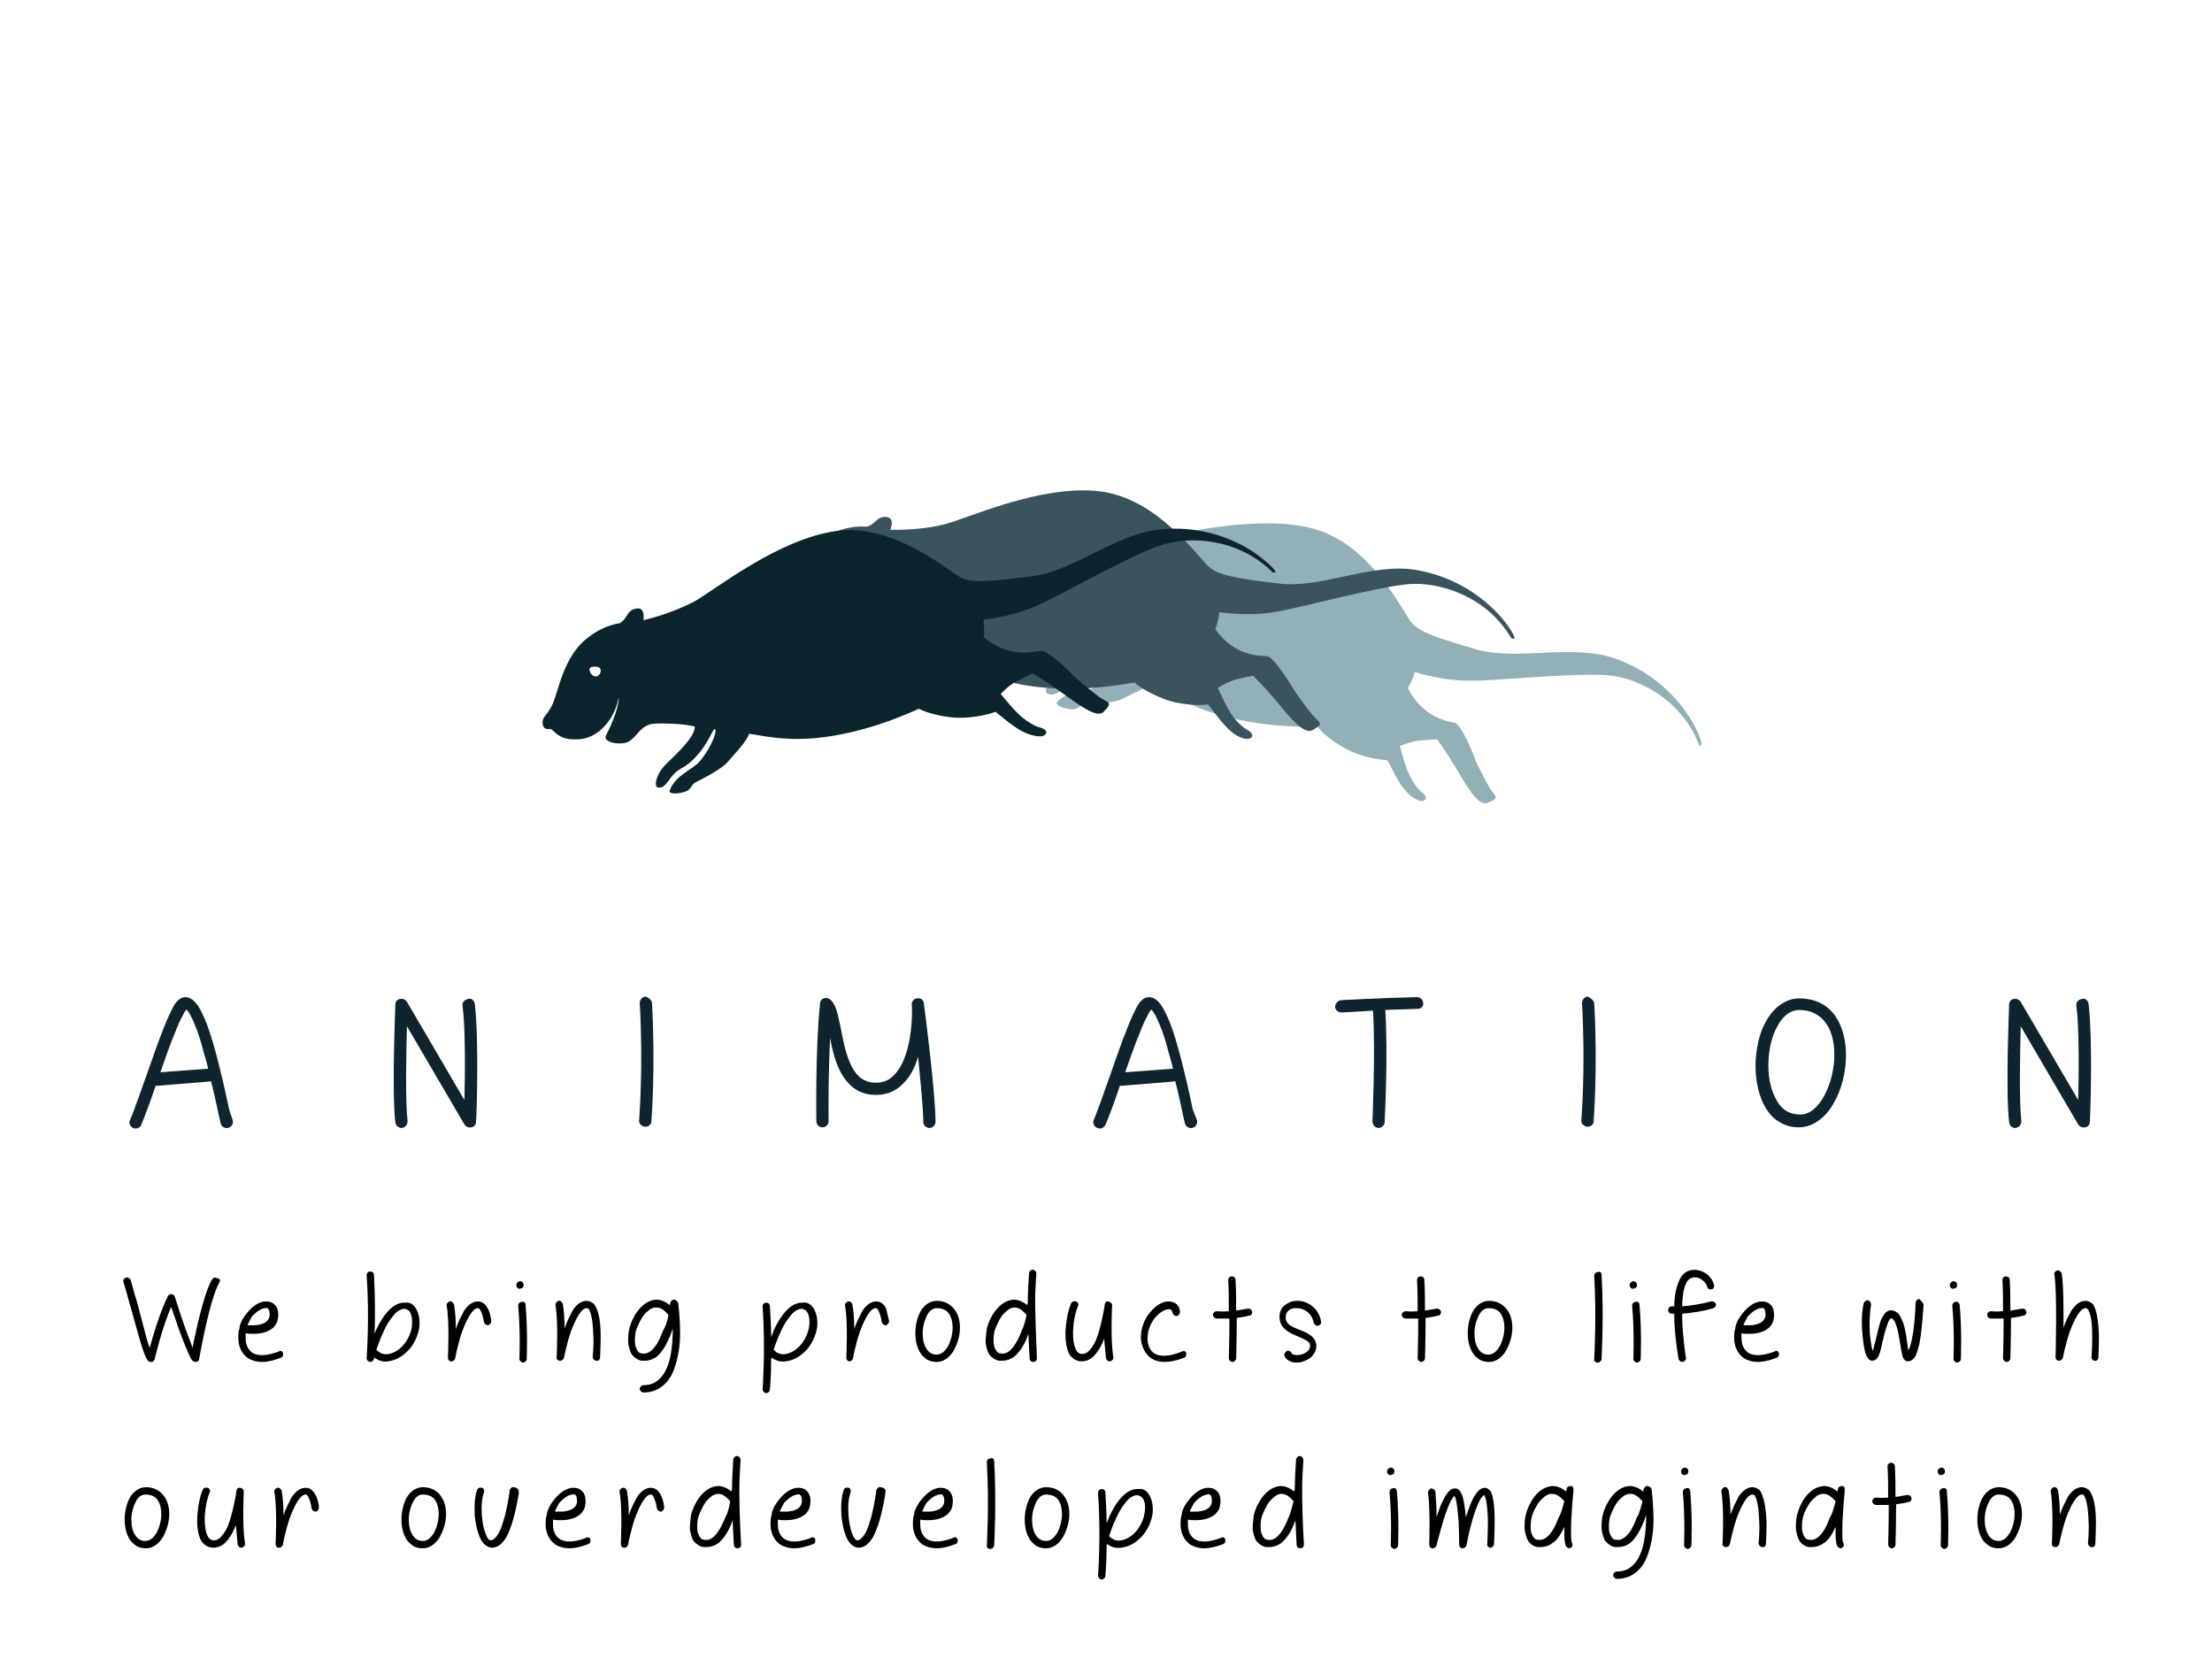 <svg xmlns="http://www.w3.org/2000/svg" xmlns:xlink="http://www.w3.org/1999/xlink" id="Layer_1" x="0px" y="0px" viewBox="0 0 362 271.4" style="enable-background:new 0 0 362 271.4;" xml:space="preserve"><style type="text/css">	.st0{fill:#0F242F;stroke:#0F232E;stroke-width:0.2;stroke-miterlimit:10;}	.st1{fill:#0C242E;}	.st2{fill:#93B0B8;}	.st3{fill:#39545E;}	.st4{fill:none;stroke:#0C242E;stroke-miterlimit:10;}</style><g>	<path class="st0" d="M38,183.4c0.1,0.5-0.2,1-0.7,1.1s-1-0.2-1.1-0.7l-0.4-1.8c-0.3-1.4-0.7-3.3-1.2-5.2c-0.1,0-0.2,0.1-0.3,0.1  l-8.5,0.7h-0.1c-0.1,0-0.2,0-0.3,0c-0.9,2.7-1.8,5.1-2.4,6.5c-0.1,0.3-0.5,0.5-0.8,0.5c-0.1,0-0.2,0-0.4-0.1  c-0.4-0.2-0.7-0.7-0.4-1.2c0.6-1.4,1.5-4,2.5-6.8s2.1-6.1,3.1-8.5c0.5-1.3,1-2.3,1.4-3.1s1.1-1.6,1.9-1.6c1.3,0,2.1,1.4,2.6,2.4  c0.6,1.2,1.2,2.7,1.8,4.8c1.1,3.7,2.1,8.2,2.7,11.1L38,183.4z M34.2,175c-0.3-1.3-0.7-2.5-1-3.7c-0.5-1.9-1.1-3.4-1.6-4.5  c-0.5-1.1-0.9-1.6-1.1-1.7c-0.1,0.1-0.4,0.4-0.7,1.1c-0.4,0.7-0.8,1.6-1.3,2.9c-0.8,1.9-1.6,4.2-2.4,6.5L34.2,175L34.2,175z"></path>	<path class="st0" d="M77.6,164.3c0.7,5.7,0.3,18.7,0.2,19.3c0,0.4-0.3,0.8-0.7,0.8c-0.4,0.1-0.8-0.1-1-0.4l-9.6-16.4  c-0.1,4.4-0.3,12.4,0.1,15.9c0,0.5-0.3,0.9-0.8,1h-0.1c-0.4,0-0.8-0.3-0.9-0.8c-0.6-5.2,0-18.7,0-19.3c0-0.4,0.3-0.8,0.7-0.8  c0.4-0.1,0.8,0.1,1,0.4l9.6,16.4c0.1-4.3,0.2-12-0.3-15.8c-0.1-0.5,0.3-0.9,0.8-1C77.1,163.4,77.5,163.8,77.6,164.3z"></path>	<path class="st0" d="M106.6,164.2c0.6,10.6-0.1,19.3-0.1,19.3c0,0.5-0.4,0.8-0.9,0.8h-0.1c-0.5-0.1-0.9-0.5-0.8-1  c0-0.1,0.7-8.6,0.1-19.1c0-0.5,0.3-0.9,0.8-1C106.2,163.4,106.6,163.8,106.6,164.2z"></path>	<path class="st0" d="M151.1,164.3c0.1,0.6,1.9,14.6,1.9,19.3c0,0.5-0.4,0.9-0.9,0.9s-0.9-0.4-0.9-0.9c0-2.3-0.5-7-0.9-11.2  c-0.1,0.4-0.2,0.7-0.3,1c-0.5,1.6-1.3,2.9-2.2,3.8c-1.2,1.3-2.7,1.9-4.5,1.9c-2.5,0-4.4-1.3-5.7-3.8c-1-1.9-1.5-4.4-1.8-6.4  c-0.4,7-0.3,14.5-0.3,14.6c0,0.5-0.4,0.9-0.9,0.9s-0.9-0.4-0.9-0.9c0-0.1-0.2-11.4,0.6-19.3c0-0.3,0.2-0.6,0.5-0.7  c0.3-0.1,0.6-0.1,0.9,0.1c1,0.7,1.3,2.4,1.8,4.7c0.9,4.9,2,9,5.8,9c1.3,0,2.3-0.4,3.2-1.4c3.2-3.4,2.9-11.4,2.8-11.5  c0-0.5,0.4-0.9,0.8-0.9C150.7,163.4,151.1,163.8,151.1,164.3z"></path>	<path class="st0" d="M195.8,183.4c0.1,0.5-0.2,1-0.7,1.1s-1-0.2-1.1-0.7l-0.4-1.8c-0.3-1.4-0.7-3.3-1.2-5.2c-0.1,0-0.2,0.1-0.3,0.1  l-8.5,0.7h-0.1c-0.1,0-0.2,0-0.3,0c-0.9,2.7-1.8,5.1-2.4,6.5c-0.2,0.3-0.5,0.5-0.8,0.5c-0.1,0-0.2,0-0.4-0.1  c-0.5-0.2-0.7-0.7-0.5-1.2c0.6-1.4,1.5-4,2.5-6.8s2.1-6.1,3.1-8.5c0.5-1.3,1-2.3,1.4-3.1s1.1-1.6,1.9-1.6c1.3,0,2.1,1.4,2.6,2.4  c0.6,1.2,1.2,2.7,1.8,4.8c1.1,3.7,2.1,8.2,2.7,11.1L195.8,183.4z M192.1,175c-0.3-1.3-0.7-2.5-1-3.7c-0.5-1.9-1.1-3.4-1.6-4.5  s-0.9-1.6-1.1-1.7c-0.1,0.1-0.4,0.4-0.7,1.1c-0.4,0.7-0.8,1.6-1.3,2.9c-0.8,1.9-1.6,4.2-2.4,6.5L192.1,175L192.1,175z"></path>	<path class="st0" d="M232.1,165c-1.8,0.1-3.7,0.1-5.5,0.2c0.5,7.5-0.1,18.3-0.1,18.4c0,0.5-0.4,0.9-0.9,0.9l0,0  c-0.5,0-0.9-0.5-0.9-1c0-0.1,0.5-10.7,0.1-18.2c-2.9,0.2-5.2,0.3-5.2,0.3h-0.1c-0.5,0-0.9-0.4-0.9-0.8c0-0.5,0.4-0.9,0.8-1  c0.1,0,6.9-0.4,12.5-0.5l0,0c0.5,0,0.9,0.4,0.9,0.9C232.9,164.5,232.6,165,232.1,165z"></path>	<path class="st0" d="M260.8,164.2c0.6,10.6-0.1,19.3-0.1,19.3c0,0.5-0.4,0.8-0.9,0.8h-0.1c-0.5-0.1-0.9-0.5-0.8-1  c0-0.1,0.7-8.6,0.1-19.1c0-0.5,0.3-0.9,0.8-1C260.3,163.4,260.7,163.8,260.8,164.2z"></path>	<path class="st0" d="M300.3,166.4c1.1,1.6,1.7,3.8,1.7,6.3c0,2.7-0.7,5.6-2,7.8c-1.4,2.5-3.5,3.9-5.6,3.9c-1.2,0-2.3-0.3-3.2-0.9  c-0.9-0.5-1.6-1.3-2.2-2.3c-1-1.7-1.6-4.1-1.6-6.7c0-2.7,0.6-5.4,1.7-7.3c0.6-1.1,1.4-2,2.2-2.6c1-0.7,2-1.1,3.1-1.1  C297,163.5,299,164.5,300.3,166.4z M300.3,172.6c0-2.1-0.5-4-1.4-5.2c-1-1.4-2.5-2.2-4.4-2.2s-3.1,1.5-3.7,2.7  c-1,1.7-1.5,4.1-1.5,6.5c0,2.3,0.5,4.3,1.4,5.8c0.9,1.6,2.2,2.3,3.9,2.3C297.8,182.6,300.3,177.3,300.3,172.6z"></path>	<path class="st0" d="M341.7,164.3c0.7,5.7,0.3,18.7,0.2,19.3c0,0.4-0.3,0.8-0.7,0.8c-0.4,0.1-0.8-0.1-1-0.4l-9.6-16.4  c-0.1,4.4-0.3,12.4,0.1,15.9c0,0.5-0.3,0.9-0.8,1h-0.1c-0.5,0-0.8-0.3-0.9-0.8c-0.6-5.2,0-18.7,0-19.3c0-0.4,0.3-0.8,0.7-0.8  c0.4-0.1,0.8,0.1,1,0.4l9.6,16.4c0.1-4.3,0.2-12-0.3-15.8c-0.1-0.5,0.3-0.9,0.8-1C341.2,163.4,341.6,163.8,341.7,164.3z"></path></g><g>	<path d="M35.9,209.9c-1.6,2.7-3.3,12.4-3.3,12.5c0,0.2-0.2,0.4-0.4,0.5c-0.1,0-0.1,0-0.2,0c-0.2,0-0.3-0.1-0.5-0.2  c-0.2-0.2-0.6-0.8-2.1-4.8c-0.5-1.5-1-2.9-1.4-4c-1.4,3.2-2.7,8.5-2.7,8.6c-0.1,0.2-0.2,0.4-0.5,0.4c-0.2,0-0.4,0-0.6-0.2  c-0.2-0.3-0.6-0.9-1.4-3.7c-0.5-1.8-1.1-3.9-1.6-5.7c-0.4-1.5-0.8-2.8-1-3.5c-0.1-0.3,0.1-0.6,0.4-0.7c0.3-0.1,0.7,0.1,0.8,0.4  c0.2,0.7,0.5,2,1,3.5c0.5,1.8,1,3.9,1.5,5.7c0.2,0.8,0.4,1.4,0.6,1.9c0.6-2.3,1.9-6.4,3-8.5c0.1-0.2,0.3-0.3,0.6-0.3  c0.2,0,0.4,0.2,0.5,0.4c0.3,0.9,1,3.2,1.8,5.4c0.5,1.4,0.9,2.3,1.1,3c0.6-3,1.9-9,3.2-11.2c0.2-0.3,0.5-0.4,0.8-0.2  C36,209.2,36.1,209.6,35.9,209.9z"></path>	<path d="M46.3,221.4c0.1,0.3,0,0.7-0.3,0.8c-1.3,0.5-2.3,0.7-3.1,0.7c-1,0-1.8-0.3-2.3-0.6c-1-0.7-1.6-1.9-1.6-3.3  c0-0.5,0-1.1,0.2-1.6c0,0,0,0,0-0.1v-0.1c0.2-0.9,0.7-1.7,1.3-2.4c0.9-1.1,2-1.8,3-1.8c0.5,0,1,0.1,1.3,0.4  c0.3,0.2,0.6,0.6,0.7,1.3c0.1,0.5,0,1-0.1,1.5c-0.1,0.4-0.4,0.8-0.7,1.1c-0.7,0.6-1.7,1-3.2,1c-0.5,0-0.9,0-1.3-0.1  c0,0.3,0,0.6,0,0.8c0,1.1,0.4,1.9,1.1,2.4c1,0.6,2.4,0.5,4.3-0.2C45.9,221,46.2,221.1,46.3,221.4z M40.5,216.9c0.3,0,0.6,0,0.9,0  c1.1,0,1.9-0.3,2.3-0.7s0.5-0.9,0.4-1.5s-0.4-0.7-0.7-0.6c-0.6,0-1.5,0.6-2.2,1.4C41,215.9,40.7,216.4,40.5,216.9z"></path>	<path d="M67.9,213.9c0.6,0.8,0.9,2.1,0.7,3.5c-0.2,1.1-0.7,2.3-1.5,3.3c-0.8,0.9-1.7,1.6-2.7,1.9c-0.6,0.2-1.3,0.3-1.8,0.2  s-0.9-0.3-1.3-0.6l-0.1,0.2c-0.1,0.3-0.3,0.5-0.6,0.5h-0.1c-0.3-0.1-0.5-0.3-0.5-0.6c0-0.1,0.5-6.6,0-13.6c0-0.3,0.2-0.6,0.6-0.6  c0.3,0,0.6,0.2,0.6,0.6c0.2,3.6,0.2,7.1,0.1,9.6l0.2-0.5c1.4-3.1,3.1-4.7,4.8-4.6C67,213.1,67.5,213.4,67.9,213.9z M67,214.6  c-0.2-0.2-0.4-0.3-0.7-0.4c-0.6,0-1.3,0.3-1.9,1.1c-0.6,0.7-1.2,1.6-1.7,2.8c-0.5,1-0.8,2-1.1,2.8l0.1,0.1c0.8,0.8,1.7,0.7,2.3,0.5  c1.7-0.5,3.1-2.4,3.4-4.3C67.5,216.1,67.4,215.1,67,214.6z"></path>	<path d="M80.4,216.2c0,0.3-0.2,0.6-0.5,0.7c-0.3,0-0.6-0.2-0.7-0.5c-0.1-0.8-0.3-1.4-0.5-1.8c-0.2-0.5-0.4-0.5-0.5-0.5  c-0.8,0-1.7,1.5-2.6,3.9c-0.7,2.1-1.1,4.2-1.1,4.3c-0.1,0.3-0.3,0.5-0.6,0.5h-0.1c-0.3,0-0.5-0.3-0.5-0.6c0-0.1,0.3-5.7-0.2-8.5  c-0.1-0.3,0.2-0.6,0.5-0.7c0.3-0.1,0.6,0.2,0.7,0.5c0.2,1.1,0.3,2.6,0.3,4c0.4-1.2,0.9-2.1,1.3-2.9c0.7-1.1,1.5-1.6,2.3-1.6  c0.5,0,1.1,0.2,1.6,1.1C80.1,214.6,80.3,215.3,80.4,216.2z"></path>	<path d="M84.5,210.3c0-0.3,0.3-0.6,0.6-0.6c0.4,0,0.6,0.3,0.6,0.6c0,0.4-0.3,0.6-0.6,0.6C84.8,211,84.5,210.7,84.5,210.3z   M86,213.5c0.4,4.4,0.2,8.8,0.2,8.9c0,0.3-0.3,0.6-0.6,0.6l0,0c-0.3,0-0.6-0.3-0.6-0.6c0,0,0.2-4.4-0.2-8.7c0-0.3,0.2-0.6,0.5-0.6  C85.7,212.9,86,213.2,86,213.5z"></path>	<path d="M98.3,218.6c0,1.9-0.1,3.5-0.1,3.6c0,0.3-0.3,0.6-0.6,0.5c-0.3,0-0.6-0.3-0.6-0.7c0,0,0.2-1.7,0.1-3.5  c-0.1-3.2-0.6-4.1-0.8-4.3c-0.1-0.1-0.2-0.1-0.3-0.1c-0.8,0-1.7,1.5-2.6,3.9c-0.7,2.1-1.1,4.2-1.1,4.2c-0.1,0.3-0.3,0.5-0.6,0.5  h-0.1c-0.3,0-0.6-0.3-0.5-0.6c0-0.1,0.3-5.7-0.2-8.5c0-0.3,0.2-0.6,0.5-0.7c0.3-0.1,0.6,0.2,0.7,0.5c0.2,1.1,0.3,2.6,0.3,4  c0.4-1.2,0.9-2.1,1.3-2.9c0.7-1.1,1.5-1.6,2.3-1.6c0.4,0,0.8,0.2,1.2,0.5C97.9,214.3,98.3,216,98.3,218.6z"></path>	<path d="M111,213.3c0,0.1,0.3,2.3,0.3,5c0,1.6-0.2,3-0.5,4.2c-0.4,1.6-0.9,2.8-1.7,3.7c-1,1.1-2.2,1.7-3.8,1.7  c-0.3,0-0.6-0.3-0.6-0.6s0.3-0.6,0.6-0.6c1.2,0,2.1-0.4,2.9-1.3c1.6-1.8,1.9-5.2,1.9-8c-0.1,0.3-0.2,0.6-0.3,0.9  c-0.7,1.8-1.5,3.1-2.4,3.8c-0.6,0.4-1.2,0.6-1.9,0.6c-0.2,0-0.3,0-0.5,0c-0.6-0.1-1.2-0.5-1.6-1c-0.3-0.5-0.5-1.2-0.6-2  c0-0.7,0-1.5,0.2-2.3c0.5-2,2-4.2,3.8-4.6c0.7-0.2,1.7-0.1,2.8,0.8l0.1-0.4c0.1-0.3,0.3-0.5,0.6-0.5S110.9,213,111,213.3z   M109.4,215.2L109.4,215.2c-0.7-0.8-1.3-1.2-1.9-1.2c-0.1,0-0.2,0-0.4,0c-0.6,0.1-1.2,0.6-1.8,1.3c-0.5,0.7-0.9,1.6-1.2,2.4  c-0.2,0.7-0.2,1.3-0.2,1.9c0,0.6,0.2,1.1,0.4,1.4c0.2,0.3,0.4,0.5,0.7,0.5c0.5,0.1,1,0,1.5-0.4c0.8-0.6,1.4-1.7,2-3.3  C108.9,217.2,109.2,216.3,109.4,215.2z"></path>	<path d="M133,213.9c0.6,0.8,0.9,2.1,0.7,3.5c-0.2,1.1-0.7,2.3-1.5,3.3c-0.8,0.9-1.7,1.6-2.7,1.9c-0.6,0.2-1.3,0.3-1.9,0.2  c-0.5-0.1-0.9-0.3-1.3-0.6l-0.1,0.2c0,3-0.2,4.9-0.2,5c0,0.3-0.3,0.6-0.6,0.6l0,0c-0.3,0-0.6-0.3-0.6-0.6c0-0.1,0.5-6.6,0-13.6  c0-0.3,0.2-0.6,0.6-0.6c0.3,0,0.6,0.2,0.6,0.6c0.1,1.7,0.2,3.4,0.2,5c0.1-0.3,0.3-0.6,0.4-1c1.4-3.1,3.1-4.7,4.8-4.6  C132,213.1,132.6,213.4,133,213.9z M132,214.6c-0.2-0.2-0.4-0.3-0.7-0.4c-0.6,0-1.3,0.3-1.9,1.1c-0.6,0.7-1.2,1.6-1.7,2.8  c-0.5,1-0.8,2-1.1,2.8l0.1,0.1c0.8,0.8,1.7,0.7,2.3,0.5c1.7-0.5,3.1-2.4,3.4-4.3C132.6,216.1,132.4,215.1,132,214.6z"></path>	<path d="M145.5,216.2c0,0.3-0.2,0.6-0.5,0.7c-0.3,0-0.6-0.2-0.7-0.5c-0.1-0.8-0.3-1.4-0.5-1.8c-0.2-0.5-0.4-0.5-0.5-0.5  c-0.8,0-1.7,1.5-2.6,3.9c-0.7,2.1-1.1,4.2-1.1,4.3c-0.1,0.3-0.3,0.5-0.6,0.5h0c-0.3,0-0.5-0.3-0.5-0.6c0-0.1,0.3-5.7-0.2-8.5  c-0.1-0.3,0.2-0.6,0.5-0.7c0.3-0.1,0.6,0.2,0.7,0.5c0.2,1.1,0.3,2.6,0.3,4c0.4-1.2,0.9-2.1,1.3-2.9c0.7-1.1,1.5-1.6,2.3-1.6  c0.5,0,1.1,0.2,1.6,1.1C145.1,214.6,145.3,215.3,145.5,216.2z"></path>	<path d="M156.2,214.3c0.6,0.8,0.9,1.8,0.9,3c0,1.3-0.4,2.6-1,3.7c-0.7,1.2-1.7,1.9-2.8,1.9c-0.6,0-1.1-0.1-1.6-0.4  c-0.4-0.3-0.8-0.6-1.1-1.1c-0.5-0.8-0.8-1.9-0.8-3.2s0.3-2.5,0.8-3.5c0.6-1.1,1.6-1.8,2.7-1.8C154.5,212.9,155.5,213.4,156.2,214.3  z M155.9,217.3c0-0.9-0.2-1.7-0.6-2.3c-0.4-0.6-1.1-0.9-2-0.9c-0.8,0-1.3,0.6-1.6,1.2c-0.4,0.8-0.7,1.8-0.7,2.9  c0,1,0.2,1.9,0.6,2.5c0.4,0.7,1,1,1.7,1c0.9,0,1.5-0.8,1.8-1.3C155.6,219.5,155.9,218.3,155.9,217.3z"></path>	<path d="M169.7,222.3c0,0.3-0.2,0.6-0.6,0.6l0,0c-0.3,0-0.6-0.2-0.6-0.6c0,0-0.1-1.6-0.2-4l0,0c-0.6,1.8-1.5,3.1-2.4,3.8  c-0.6,0.4-1.2,0.6-1.9,0.6c-0.2,0-0.3,0-0.5,0c-0.6-0.1-1.2-0.5-1.6-1c-0.3-0.5-0.5-1.2-0.6-2c0-0.7,0.1-1.5,0.2-2.3  c0.5-2,2-4.2,3.8-4.6c0.7-0.2,1.7-0.1,2.8,0.8l0.1-0.4c0-1.5,0.1-3.2,0.2-4.8c0-0.3,0.3-0.6,0.6-0.6s0.6,0.3,0.6,0.6  c-0.1,1.6-0.2,3.2-0.2,4.7v0.1C169.5,218.4,169.7,222.2,169.7,222.3z M168,215.2C168,215.2,167.9,215.2,168,215.2  c-0.7-0.8-1.3-1.2-1.9-1.2c-0.1,0-0.2,0-0.3,0c-0.6,0.1-1.2,0.6-1.8,1.3c-0.5,0.7-0.9,1.6-1.2,2.4c-0.2,0.7-0.2,1.3-0.2,1.9  c0,0.6,0.2,1.1,0.4,1.4c0.2,0.3,0.4,0.5,0.7,0.5c0.5,0.1,1,0,1.5-0.4c0.7-0.6,1.4-1.7,2-3.3C167.5,217.2,167.8,216.3,168,215.2z"></path>	<path d="M182.2,222.1c0.1,0.3-0.2,0.6-0.5,0.7h-0.1c-0.3,0-0.5-0.2-0.6-0.5c-0.1-0.9-0.2-2.1-0.3-3.2c-0.3,0.8-0.7,1.6-1.1,2.1  c-0.7,1.1-1.6,1.6-2.6,1.6c-0.8,0-1.4-0.4-1.9-1c-0.7-1.1-0.8-3-0.7-4.3c0.1-1.5,0.4-3.1,0.9-4.2c0.1-0.3,0.5-0.4,0.8-0.3  c0.3,0.1,0.5,0.5,0.3,0.8c-0.8,1.8-1.2,5.8-0.2,7.3c0.2,0.3,0.5,0.5,0.9,0.5c0.6,0,1.1-0.4,1.6-1.1c0.5-0.7,0.9-1.6,1.2-2.8  c0.6-2.1,0.9-4.2,0.9-4.2c0-0.3,0.3-0.6,0.6-0.5s0.6,0.3,0.6,0.6C182,213.6,181.7,219.3,182.2,222.1z"></path>	<path d="M194.1,221.4c0.1,0.3,0,0.7-0.3,0.8c-1.3,0.5-2.3,0.7-3.2,0.7c-1,0-1.8-0.3-2.2-0.6c-1-0.7-1.6-1.9-1.7-3.3  c0-1.5,0.5-3,1.5-4.2c0.9-1.1,2-1.8,3-1.8c0.5,0,0.9,0.1,1.3,0.4c0.2,0.2,0.6,0.6,0.6,1.3c0,0.3-0.2,0.6-0.5,0.7  c-0.3,0-0.6-0.2-0.7-0.5c-0.1-0.6-0.4-0.7-0.7-0.6c-0.7,0-1.5,0.6-2.2,1.4c-0.8,1-1.2,2.2-1.2,3.4c0,1.1,0.4,1.9,1.1,2.4  c1,0.6,2.4,0.5,4.3-0.2C193.7,221,194,221.1,194.1,221.4z"></path>	<path d="M204.9,214.6c0.1,0.3-0.1,0.7-0.4,0.7c-0.7,0.2-1.4,0.3-2.1,0.4c0,3.5-0.1,6.6-0.1,6.6c0,0.3-0.3,0.6-0.6,0.6l0,0  c-0.3,0-0.6-0.3-0.6-0.6c0-0.1,0.1-3,0.1-6.5c-0.4,0-0.8,0-1.1,0c-0.6,0-1,0-1,0c-0.3,0-0.6-0.3-0.6-0.6s0.3-0.6,0.6-0.6  c0,0,0.9,0.1,2,0c0-1.7,0-3.5-0.1-5.1c0-0.3,0.2-0.6,0.6-0.6c0.3,0,0.6,0.2,0.6,0.6c0.1,1.6,0.1,3.3,0.1,5c0.6-0.1,1.2-0.2,1.8-0.3  C204.5,214.1,204.8,214.3,204.9,214.6z"></path>	<path d="M216.2,216.3c0.1,0.3-0.2,0.6-0.5,0.7c-0.3,0-0.6-0.2-0.7-0.5c-0.3-1.7-1.8-2.5-3-2.4c-0.4,0-1.6,0.2-1.6,1.5  c0,1.1,0.9,1.5,2.4,2.1c0.6,0.2,1.2,0.5,1.6,0.8c0.6,0.4,0.9,0.9,1,1.5c0.1,0.8-0.2,1.4-0.7,2c-0.4,0.4-1,0.7-1.7,0.9  c-0.3,0.1-0.5,0.1-0.8,0.1s-0.6,0-0.8-0.1c-0.6-0.2-1-0.5-1.2-1c-0.1-0.3,0.1-0.6,0.4-0.8c0.3-0.1,0.7,0.1,0.8,0.4  c0.1,0.2,0.7,0.4,1.5,0.2c0.3-0.1,1.6-0.4,1.5-1.6c0-0.5-0.9-0.9-1.8-1.3c-0.7-0.3-1.5-0.6-2.1-1.1c-0.8-0.6-1.1-1.3-1.1-2.2  c0-0.8,0.3-1.5,0.9-1.9c0.5-0.4,1.1-0.7,1.9-0.7C213.7,212.8,215.8,213.9,216.2,216.3z"></path>	<path d="M235.8,214.6c0.1,0.3-0.1,0.7-0.4,0.7c-0.7,0.2-1.4,0.3-2.1,0.4c0,3.5-0.1,6.6-0.1,6.6c0,0.3-0.3,0.6-0.6,0.6l0,0  c-0.3,0-0.6-0.3-0.6-0.6c0-0.1,0.1-3,0.1-6.5c-0.4,0-0.8,0-1.1,0c-0.6,0-1,0-1,0c-0.3,0-0.6-0.3-0.6-0.6s0.3-0.6,0.6-0.6  c0,0,0.9,0.1,2,0c0-1.7,0-3.5-0.1-5.1c0-0.3,0.2-0.6,0.6-0.6c0.3,0,0.6,0.2,0.6,0.6c0.1,1.6,0.1,3.3,0.1,5c0.6-0.1,1.2-0.2,1.8-0.3  C235.3,214.1,235.7,214.3,235.8,214.6z"></path>	<path d="M246.6,214.3c0.6,0.8,0.9,1.8,0.9,3c0,1.3-0.4,2.6-1,3.7c-0.7,1.2-1.7,1.9-2.8,1.9c-0.6,0-1.1-0.1-1.6-0.4  c-0.4-0.3-0.8-0.6-1.1-1.1c-0.5-0.8-0.8-1.9-0.8-3.2s0.3-2.5,0.8-3.5c0.6-1.1,1.6-1.8,2.7-1.8C244.9,212.9,245.9,213.4,246.6,214.3  z M246.2,217.3c0-0.9-0.2-1.7-0.6-2.3c-0.4-0.6-1.1-0.9-2-0.9c-0.8,0-1.3,0.6-1.6,1.2c-0.4,0.8-0.7,1.8-0.7,2.9  c0,1,0.2,1.9,0.6,2.5c0.4,0.7,1,1,1.7,1c0.9,0,1.5-0.8,1.8-1.3C245.9,219.5,246.2,218.3,246.2,217.3z"></path>	<path d="M262.1,208.6c0.4,7.1,0,13.7,0,13.8c0,0.3-0.3,0.6-0.6,0.6h-0.1c-0.3,0-0.6-0.3-0.5-0.6c0-0.1,0.4-6.6,0-13.6  c0-0.3,0.2-0.6,0.6-0.6C261.8,208,262.1,208.3,262.1,208.6z"></path>	<path d="M266.7,210.3c0-0.3,0.3-0.6,0.6-0.6c0.4,0,0.6,0.3,0.6,0.6c0,0.4-0.3,0.6-0.6,0.6C267,211,266.7,210.7,266.7,210.3z   M268.3,213.5c0.4,4.4,0.2,8.8,0.2,8.9c0,0.3-0.3,0.6-0.6,0.6l0,0c-0.3,0-0.6-0.3-0.6-0.6c0,0,0.2-4.4-0.2-8.7  c0-0.3,0.2-0.6,0.5-0.6C268,212.9,268.3,213.2,268.3,213.5z"></path>	<path d="M275.9,222.2c0.1,0.3-0.2,0.6-0.5,0.7h-0.1c-0.3,0-0.5-0.2-0.6-0.5c0-0.1-0.6-3.2-0.7-6.5c0-0.3,0-0.6,0-0.9  c-0.2,0-0.3,0-0.4,0l0,0c-0.3,0-0.6-0.2-0.6-0.6c0-0.3,0.2-0.6,0.6-0.6c0,0,0.2,0,0.4,0c0-1,0.1-1.9,0.3-2.7s0.4-1.4,0.7-1.9  c0.3-0.6,0.8-1,1.3-1.2c0.8-0.3,1.7-0.2,2.5,0.2s1.5,1.2,1.7,2.1c0.1,0.3-0.1,0.7-0.4,0.7c-0.3,0.1-0.7-0.1-0.7-0.4  c-0.1-0.5-0.6-1-1.1-1.3c-0.4-0.2-0.9-0.4-1.6-0.1c-0.7,0.3-1,1.3-1.2,2.2c-0.1,0.7-0.2,1.4-0.2,2.4c1.3-0.1,3.3-0.4,4.7-0.8  c0.3-0.1,0.7,0.1,0.8,0.4c0.1,0.3-0.1,0.6-0.4,0.7c-1.6,0.5-3.7,0.8-5.1,0.9c0,0.3,0,0.6,0,1C275.4,219.1,275.9,222.2,275.9,222.2z  "></path>	<path d="M291.1,221.4c0.1,0.3,0,0.7-0.3,0.8c-1.3,0.5-2.3,0.7-3.1,0.7c-1,0-1.8-0.3-2.3-0.6c-1-0.7-1.6-1.9-1.6-3.3  c0-0.5,0-1.1,0.2-1.6c0,0,0,0,0-0.1v-0.1c0.2-0.9,0.7-1.7,1.3-2.4c0.9-1.1,2-1.8,3-1.8c0.5,0,1,0.1,1.3,0.4  c0.3,0.2,0.6,0.6,0.7,1.3c0.1,0.5,0,1-0.1,1.5c-0.1,0.4-0.4,0.8-0.7,1.1c-0.7,0.6-1.7,1-3.2,1c-0.5,0-0.9,0-1.3-0.1  c0,0.3,0,0.6,0,0.8c0,1.1,0.4,1.9,1.1,2.4c1,0.6,2.4,0.5,4.3-0.2C290.6,221,291,221.1,291.1,221.4z M285.3,216.9c0.3,0,0.6,0,0.9,0  c1.1,0,1.9-0.3,2.3-0.7c0.4-0.4,0.5-0.9,0.4-1.5s-0.4-0.7-0.7-0.6c-0.6,0-1.5,0.6-2.2,1.4C285.8,215.9,285.5,216.4,285.3,216.9z"></path>	<path d="M314.8,213.6c-0.2,2.8-0.4,4.9-0.7,6.4c-0.2,0.8-0.4,1.4-0.6,1.9c-0.2,0.3-0.3,0.5-0.5,0.6c-0.2,0.2-0.5,0.3-0.8,0.3  c-0.2,0-0.5-0.1-0.7-0.5c-0.1-0.1-0.1-0.3-0.2-0.6c-0.1-0.4-0.2-0.9-0.3-1.6c-0.2-1-0.3-2.1-0.6-3c-0.4-1.2-0.7-1.3-0.8-1.3  c-0.3-0.1-0.6,0.5-0.7,0.9c-0.3,0.8-0.6,1.9-0.8,2.8c-0.2,0.8-0.3,1.5-0.5,2c-0.1,0.3-0.4,1.2-1.2,1.2c-0.2,0-0.5-0.1-0.7-0.4  c-0.6-0.7-0.8-2.8-0.9-3.9c-0.2-1.9-0.1-3.8,0.2-5.1c0.1-0.3,0.4-0.5,0.7-0.5c0.3,0.1,0.5,0.4,0.5,0.7c-0.2,1.2-0.3,3-0.2,4.8  c0.1,0.8,0.2,1.6,0.3,2.2l0.2,0.6c0-0.1,0.1-0.2,0.1-0.3c0.1-0.5,0.2-1,0.4-1.6c0.2-1,0.5-2.2,0.8-3.1c0.2-0.5,0.5-0.9,0.7-1.2  c0.5-0.5,1-0.5,1.3-0.4c0.4,0.1,0.8,0.3,1.1,0.8c0.2,0.3,0.4,0.8,0.6,1.3c0.3,1,0.5,2.1,0.6,3.1c0.1,0.4,0.1,0.9,0.2,1.3  c0.2-0.3,0.4-0.9,0.6-1.9c0.3-1.4,0.5-3.4,0.6-5.9c0-0.3,0.3-0.6,0.6-0.6C314.5,213,314.8,213.3,314.8,213.6z"></path>	<path d="M319.1,210.3c0-0.3,0.3-0.6,0.6-0.6c0.4,0,0.6,0.3,0.6,0.6c0,0.4-0.3,0.6-0.6,0.6C319.4,211,319.1,210.7,319.1,210.3z   M320.7,213.5c0.4,4.4,0.2,8.8,0.2,8.9c0,0.3-0.3,0.6-0.6,0.6l0,0c-0.3,0-0.6-0.3-0.6-0.6c0,0,0.2-4.4-0.2-8.7  c0-0.3,0.2-0.6,0.5-0.6C320.3,212.9,320.6,213.2,320.7,213.5z"></path>	<path d="M331.6,214.6c0.1,0.3-0.1,0.7-0.4,0.7c-0.7,0.2-1.4,0.3-2.1,0.4c0,3.5-0.1,6.6-0.1,6.6c0,0.3-0.3,0.6-0.6,0.6l0,0  c-0.3,0-0.6-0.3-0.6-0.6c0-0.1,0.1-3,0.1-6.5c-0.4,0-0.8,0-1.1,0c-0.6,0-1,0-1,0c-0.3,0-0.6-0.3-0.6-0.6s0.3-0.6,0.6-0.6  c0,0,0.9,0.1,2,0c0-1.7,0-3.5-0.1-5.1c0-0.3,0.2-0.6,0.6-0.6c0.3,0,0.6,0.2,0.6,0.6c0.1,1.6,0.1,3.3,0.1,5c0.6-0.1,1.2-0.2,1.8-0.3  C331.2,214.1,331.5,214.3,331.6,214.6z"></path>	<path d="M343.5,218.6c0,1.9-0.1,3.5-0.1,3.6c0,0.3-0.3,0.6-0.6,0.5c-0.3,0-0.6-0.3-0.5-0.7c0,0,0.1-1.7,0.1-3.5  c0-3.2-0.6-4.1-0.8-4.3c-0.1-0.1-0.2-0.1-0.3-0.1c-0.8,0-1.7,1.5-2.6,3.9c-0.7,2.1-1.1,4.2-1.1,4.2c-0.1,0.3-0.3,0.5-0.6,0.5h-0.1  c-0.3,0-0.5-0.3-0.5-0.6c0-0.1,0.3-10.6-0.2-13.5c-0.1-0.3,0.2-0.6,0.5-0.7c0.3,0,0.6,0.2,0.7,0.5c0.3,1.7,0.3,5.6,0.3,8.9  c0.4-1.2,0.9-2.1,1.3-2.8c0.7-1.1,1.5-1.6,2.3-1.6c0.4,0,0.8,0.2,1.2,0.5C343.1,214.3,343.4,216,343.5,218.6z"></path></g><g>	<path d="M26.8,244.8c0.6,0.8,0.9,1.8,0.9,3c0,1.3-0.4,2.6-1,3.7c-0.7,1.2-1.7,1.9-2.8,1.9c-0.6,0-1.1-0.1-1.6-0.4  c-0.4-0.3-0.8-0.6-1.1-1.1c-0.5-0.8-0.8-1.9-0.8-3.2s0.3-2.5,0.8-3.5c0.6-1.1,1.6-1.8,2.7-1.8C25.1,243.4,26.1,243.9,26.8,244.8z   M26.4,247.8c0-0.9-0.2-1.7-0.6-2.3s-1.1-0.9-2-0.9c-0.8,0-1.3,0.6-1.6,1.2c-0.4,0.8-0.7,1.8-0.7,2.9c0,1,0.2,1.9,0.6,2.5  c0.4,0.7,1,1,1.7,1c0.9,0,1.5-0.8,1.8-1.3C26.1,250,26.4,248.8,26.4,247.8z"></path>	<path d="M40.1,252.6c0.1,0.3-0.2,0.6-0.5,0.7h-0.1c-0.3,0-0.5-0.2-0.6-0.5c-0.1-0.9-0.2-2.1-0.3-3.2c-0.3,0.8-0.7,1.6-1.1,2.1  c-0.7,1.1-1.6,1.6-2.6,1.6c-0.8,0-1.4-0.4-1.9-1c-0.7-1.1-0.8-3-0.7-4.3c0.1-1.5,0.4-3.1,0.9-4.2c0.1-0.3,0.5-0.4,0.8-0.3  c0.3,0.1,0.5,0.5,0.3,0.8c-0.8,1.8-1.2,5.8-0.2,7.3c0.2,0.3,0.5,0.5,0.9,0.5c0.6,0,1.1-0.4,1.6-1.1c0.5-0.7,0.9-1.6,1.2-2.8  c0.6-2.1,0.9-4.2,0.9-4.2c0-0.3,0.3-0.6,0.6-0.5c0.3,0,0.6,0.3,0.6,0.6C39.9,244.1,39.6,249.8,40.1,252.6z"></path>	<path d="M52.2,246.7c0,0.3-0.2,0.6-0.5,0.7c-0.3,0-0.6-0.2-0.7-0.5c-0.1-0.8-0.3-1.4-0.5-1.8c-0.2-0.5-0.4-0.5-0.5-0.5  c-0.8,0-1.7,1.5-2.6,3.9c-0.7,2.1-1.1,4.2-1.1,4.3c-0.1,0.3-0.3,0.5-0.6,0.5h-0.1c-0.3,0-0.5-0.3-0.5-0.6c0-0.1,0.3-5.7-0.2-8.5  c-0.1-0.3,0.2-0.6,0.5-0.7c0.3-0.1,0.6,0.2,0.7,0.5c0.2,1.1,0.3,2.6,0.3,4c0.4-1.2,0.9-2.1,1.3-2.9c0.7-1.1,1.5-1.6,2.3-1.6  c0.5,0,1.1,0.2,1.6,1.1C51.9,245.1,52.1,245.8,52.2,246.7z"></path>	<path d="M72.1,244.8c0.6,0.8,0.9,1.8,0.9,3c0,1.3-0.4,2.6-1,3.7c-0.7,1.2-1.7,1.9-2.8,1.9c-0.6,0-1.1-0.1-1.6-0.4  c-0.4-0.3-0.8-0.6-1.1-1.1c-0.5-0.8-0.8-1.9-0.8-3.2s0.3-2.5,0.8-3.5c0.6-1.1,1.6-1.8,2.7-1.8C70.4,243.4,71.5,243.9,72.1,244.8z   M71.8,247.8c0-0.9-0.2-1.7-0.6-2.3s-1.1-0.9-2-0.9c-0.8,0-1.3,0.6-1.6,1.2c-0.4,0.8-0.7,1.8-0.7,2.9c0,1,0.2,1.9,0.6,2.5  c0.4,0.7,1,1,1.7,1c0.9,0,1.5-0.8,1.8-1.3C71.5,250,71.8,248.8,71.8,247.8z"></path>	<path d="M84.9,244.2v0.2c-0.2,1.3-0.6,3.4-1.2,5.2c-0.4,1.1-0.7,1.9-1.2,2.5c-0.6,0.8-1.2,1.2-2,1.2c-0.4,0-1-0.2-1.6-1  c-0.6-0.9-1-2.4-1.2-4.2c-0.1-1.7,0-3.3,0.4-4.3c0.1-0.3,0.5-0.4,0.8-0.3c0.3,0.1,0.4,0.5,0.3,0.8c-0.7,1.7-0.4,5.8,0.6,7.4  c0.1,0.2,0.3,0.4,0.5,0.4c0.3,0,0.6-0.2,1-0.7s0.7-1.2,1-2.2c0.6-1.8,0.9-3.8,1.1-5.1v-0.2c0.1-0.3,0.4-0.6,0.7-0.5  C84.7,243.5,84.9,243.8,84.9,244.2z"></path>	<path d="M96.6,251.9c0.1,0.3,0,0.7-0.3,0.8c-1.3,0.5-2.3,0.7-3.1,0.7c-1,0-1.8-0.3-2.3-0.6c-1-0.7-1.6-1.9-1.6-3.3  c0-0.5,0-1.1,0.2-1.6c0,0,0,0,0-0.1v-0.1c0.2-0.9,0.7-1.7,1.3-2.4c0.9-1.1,2-1.8,3-1.8c0.5,0,1,0.1,1.3,0.4  c0.3,0.2,0.6,0.6,0.7,1.3c0.1,0.5,0,1-0.1,1.5c-0.1,0.4-0.4,0.8-0.7,1.1c-0.7,0.6-1.7,1-3.2,1c-0.5,0-0.9,0-1.3-0.1  c0,0.3,0,0.6,0,0.8c0,1.1,0.4,1.9,1.1,2.4c1,0.6,2.4,0.5,4.3-0.2C96.2,251.5,96.5,251.6,96.6,251.9z M90.8,247.4c0.3,0,0.6,0,0.9,0  c1.1,0,1.9-0.3,2.3-0.7s0.5-0.9,0.4-1.5s-0.4-0.7-0.7-0.6c-0.6,0-1.5,0.6-2.2,1.4C91.3,246.4,91,246.9,90.8,247.4z"></path>	<path d="M108.7,246.7c0,0.3-0.2,0.6-0.5,0.7c-0.3,0-0.6-0.2-0.7-0.5c-0.1-0.8-0.3-1.4-0.5-1.8c-0.2-0.5-0.4-0.5-0.5-0.5  c-0.8,0-1.7,1.5-2.6,3.9c-0.7,2.1-1.1,4.2-1.1,4.3c-0.1,0.3-0.3,0.5-0.6,0.5h-0.1c-0.3,0-0.5-0.3-0.5-0.6c0-0.1,0.3-5.7-0.2-8.5  c-0.1-0.3,0.2-0.6,0.5-0.7c0.3-0.1,0.6,0.2,0.7,0.5c0.2,1.1,0.3,2.6,0.3,4c0.4-1.2,0.9-2.1,1.3-2.9c0.7-1.1,1.5-1.6,2.3-1.6  c0.5,0,1.1,0.2,1.6,1.1C108.4,245.1,108.6,245.8,108.7,246.7z"></path>	<path d="M121.3,252.8c0,0.3-0.2,0.6-0.6,0.6l0,0c-0.3,0-0.6-0.2-0.6-0.6c0,0-0.1-1.6-0.2-4l0,0c-0.6,1.8-1.5,3.1-2.4,3.8  c-0.6,0.4-1.2,0.6-1.9,0.6c-0.2,0-0.3,0-0.5,0c-0.6-0.1-1.2-0.5-1.6-1c-0.3-0.5-0.5-1.2-0.6-2c0-0.7,0.1-1.5,0.2-2.3  c0.5-2,2-4.2,3.8-4.6c0.7-0.2,1.7-0.1,2.8,0.8l0.1-0.4c0-1.5,0.1-3.2,0.2-4.8c0-0.3,0.3-0.6,0.6-0.6s0.6,0.3,0.6,0.6  c-0.1,1.6-0.2,3.2-0.2,4.7v0.1C121,248.9,121.3,252.7,121.3,252.8z M119.5,245.7L119.5,245.7c-0.7-0.8-1.3-1.2-1.9-1.2  c-0.1,0-0.2,0-0.3,0c-0.6,0.1-1.2,0.6-1.8,1.3c-0.5,0.7-0.9,1.6-1.2,2.4c-0.2,0.7-0.2,1.3-0.2,1.9c0,0.6,0.2,1.1,0.4,1.4  c0.2,0.3,0.4,0.5,0.7,0.5c0.5,0.1,1,0,1.5-0.4c0.7-0.6,1.4-1.7,2-3.3C119.1,247.7,119.3,246.8,119.5,245.7z"></path>	<path d="M133.4,251.9c0.1,0.3,0,0.7-0.3,0.8c-1.3,0.5-2.3,0.7-3.1,0.7c-1,0-1.8-0.3-2.3-0.6c-1-0.7-1.6-1.9-1.6-3.3  c0-0.5,0-1.1,0.2-1.6c0,0,0,0,0-0.1v-0.1c0.2-0.9,0.7-1.7,1.3-2.4c0.9-1.1,2-1.8,3-1.8c0.5,0,1,0.1,1.3,0.4  c0.3,0.2,0.6,0.6,0.7,1.3c0.1,0.5,0,1-0.1,1.5c-0.1,0.4-0.4,0.8-0.7,1.1c-0.7,0.6-1.7,1-3.2,1c-0.5,0-0.9,0-1.3-0.1  c0,0.3,0,0.6,0,0.8c0,1.1,0.4,1.9,1.1,2.4c1,0.6,2.4,0.5,4.3-0.2C132.9,251.5,133.3,251.6,133.4,251.9z M127.6,247.4  c0.3,0,0.6,0,0.9,0c1.1,0,1.9-0.3,2.3-0.7c0.4-0.4,0.5-0.9,0.4-1.5s-0.4-0.7-0.7-0.6c-0.6,0-1.5,0.6-2.2,1.4  C128.1,246.4,127.8,246.9,127.6,247.4z"></path>	<path d="M144.9,244.2v0.2c-0.2,1.3-0.6,3.4-1.2,5.2c-0.4,1.1-0.7,1.9-1.2,2.5c-0.6,0.8-1.2,1.2-2,1.2c-0.4,0-1-0.2-1.6-1  c-0.6-0.9-1-2.4-1.2-4.2c-0.1-1.7,0-3.3,0.4-4.3c0.1-0.3,0.5-0.4,0.8-0.3c0.3,0.1,0.4,0.5,0.3,0.8c-0.7,1.7-0.4,5.8,0.6,7.4  c0.1,0.2,0.3,0.4,0.5,0.4c0.3,0,0.6-0.2,1-0.7s0.7-1.2,1-2.2c0.6-1.8,0.9-3.8,1.1-5.1v-0.2c0.1-0.3,0.4-0.6,0.7-0.5  C144.8,243.5,145,243.8,144.9,244.2z"></path>	<path d="M156.7,251.9c0.1,0.3,0,0.7-0.3,0.8c-1.3,0.5-2.3,0.7-3.1,0.7c-1,0-1.8-0.3-2.3-0.6c-1-0.7-1.6-1.9-1.6-3.3  c0-0.5,0-1.1,0.2-1.6c0,0,0,0,0-0.1v-0.1c0.2-0.9,0.7-1.7,1.3-2.4c0.9-1.1,2-1.8,3-1.8c0.5,0,1,0.1,1.3,0.4  c0.3,0.2,0.6,0.6,0.7,1.3c0.1,0.5,0,1-0.1,1.5c-0.1,0.4-0.4,0.8-0.7,1.1c-0.7,0.6-1.7,1-3.2,1c-0.5,0-0.9,0-1.3-0.1  c0,0.3,0,0.6,0,0.8c0,1.1,0.4,1.9,1.1,2.4c1,0.6,2.4,0.5,4.3-0.2C156.2,251.5,156.6,251.6,156.7,251.9z M150.9,247.4  c0.3,0,0.6,0,0.9,0c1.1,0,1.9-0.3,2.3-0.7c0.4-0.4,0.5-0.9,0.4-1.5s-0.4-0.7-0.7-0.6c-0.6,0-1.5,0.6-2.2,1.4  C151.4,246.4,151.1,246.9,150.9,247.4z"></path>	<path d="M162.7,239.1c0.4,7.1,0,13.7,0,13.8c0,0.3-0.3,0.6-0.6,0.6H162c-0.3,0-0.6-0.3-0.5-0.6c0-0.1,0.4-6.6,0-13.6  c0-0.3,0.2-0.6,0.6-0.6C162.4,238.5,162.7,238.8,162.7,239.1z"></path>	<path d="M174.1,244.8c0.6,0.8,0.9,1.8,0.9,3c0,1.3-0.4,2.6-1,3.7c-0.7,1.2-1.7,1.9-2.8,1.9c-0.6,0-1.1-0.1-1.6-0.4  c-0.4-0.3-0.8-0.6-1.1-1.1c-0.5-0.8-0.8-1.9-0.8-3.2s0.3-2.5,0.8-3.5c0.6-1.1,1.6-1.8,2.7-1.8C172.4,243.4,173.5,243.9,174.1,244.8  z M173.8,247.8c0-0.9-0.2-1.7-0.6-2.3c-0.4-0.6-1.1-0.9-2-0.9c-0.8,0-1.3,0.6-1.6,1.2c-0.4,0.8-0.7,1.8-0.7,2.9  c0,1,0.2,1.9,0.6,2.5c0.4,0.7,1,1,1.7,1c0.9,0,1.5-0.8,1.8-1.3C173.5,250,173.8,248.8,173.8,247.8z"></path>	<path d="M187.9,244.4c0.6,0.8,0.9,2.1,0.7,3.5c-0.2,1.1-0.7,2.3-1.5,3.3c-0.8,0.9-1.7,1.6-2.7,1.9c-0.6,0.2-1.3,0.3-1.9,0.2  c-0.5-0.1-0.9-0.3-1.3-0.6l-0.1,0.2c0,3-0.2,4.9-0.2,5c0,0.3-0.3,0.6-0.6,0.6l0,0c-0.3,0-0.6-0.3-0.6-0.6c0-0.1,0.5-6.6,0-13.6  c0-0.3,0.2-0.6,0.6-0.6c0.3,0,0.6,0.2,0.6,0.6c0.1,1.7,0.2,3.4,0.2,5c0.1-0.3,0.3-0.6,0.4-1c1.4-3.1,3.1-4.7,4.8-4.6  C187,243.6,187.5,243.9,187.9,244.4z M186.9,245.1c-0.2-0.2-0.4-0.3-0.7-0.4c-0.6,0-1.3,0.3-1.9,1.1c-0.6,0.7-1.2,1.6-1.7,2.8  c-0.5,1-0.8,2-1.1,2.8l0.1,0.1c0.8,0.8,1.7,0.7,2.3,0.5c1.7-0.5,3.1-2.4,3.4-4.3C187.5,246.6,187.4,245.6,186.9,245.1z"></path>	<path d="M200.5,251.9c0.1,0.3,0,0.7-0.3,0.8c-1.3,0.5-2.3,0.7-3.1,0.7c-1,0-1.8-0.3-2.3-0.6c-1-0.7-1.6-1.9-1.6-3.3  c0-0.5,0-1.1,0.2-1.6c0,0,0,0,0-0.1v-0.1c0.2-0.9,0.7-1.7,1.3-2.4c0.9-1.1,2-1.8,3-1.8c0.5,0,1,0.1,1.3,0.4  c0.3,0.2,0.6,0.6,0.7,1.3c0.1,0.5,0,1-0.1,1.5c-0.1,0.4-0.4,0.8-0.7,1.1c-0.7,0.6-1.7,1-3.2,1c-0.5,0-0.9,0-1.3-0.1  c0,0.3,0,0.6,0,0.8c0,1.1,0.4,1.9,1.1,2.4c1,0.6,2.4,0.5,4.3-0.2C200.1,251.5,200.4,251.6,200.5,251.9z M194.7,247.4  c0.3,0,0.6,0,0.9,0c1.1,0,1.9-0.3,2.3-0.7c0.4-0.4,0.5-0.9,0.4-1.5s-0.4-0.7-0.7-0.6c-0.6,0-1.5,0.6-2.2,1.4  C195.2,246.4,194.9,246.9,194.7,247.4z"></path>	<path d="M213.4,252.8c0,0.3-0.2,0.6-0.6,0.6l0,0c-0.3,0-0.6-0.2-0.6-0.6c0,0-0.1-1.6-0.2-4l0,0c-0.6,1.8-1.5,3.1-2.4,3.8  c-0.6,0.4-1.2,0.6-1.9,0.6c-0.2,0-0.3,0-0.5,0c-0.6-0.1-1.2-0.5-1.6-1c-0.3-0.5-0.5-1.2-0.6-2c0-0.7,0.1-1.5,0.2-2.3  c0.5-2,2-4.2,3.8-4.6c0.7-0.2,1.7-0.1,2.8,0.8l0.1-0.4c0-1.5,0.1-3.2,0.2-4.8c0-0.3,0.3-0.6,0.6-0.6s0.6,0.3,0.6,0.6  c-0.1,1.6-0.2,3.2-0.2,4.7v0.1C213.1,248.9,213.4,252.7,213.4,252.8z M211.7,245.7C211.6,245.7,211.6,245.7,211.7,245.7  c-0.7-0.8-1.3-1.2-1.9-1.2c-0.1,0-0.2,0-0.3,0c-0.6,0.1-1.2,0.6-1.8,1.3c-0.5,0.7-0.9,1.6-1.2,2.4c-0.2,0.7-0.2,1.3-0.2,1.9  c0,0.6,0.2,1.1,0.4,1.4c0.2,0.3,0.4,0.5,0.7,0.5c0.5,0.1,1,0,1.5-0.4c0.7-0.6,1.4-1.7,2-3.3C211.2,247.7,211.4,246.8,211.7,245.7z"></path>	<path d="M227,240.8c0-0.3,0.3-0.6,0.6-0.6c0.4,0,0.6,0.3,0.6,0.6c0,0.4-0.3,0.6-0.6,0.6C227.3,241.5,227,241.2,227,240.8z   M228.6,244c0.4,4.4,0.2,8.8,0.2,8.9c0,0.3-0.3,0.6-0.6,0.6l0,0c-0.3,0-0.6-0.3-0.6-0.6c0,0,0.2-4.4-0.2-8.7c0-0.3,0.2-0.6,0.5-0.6  C228.3,243.4,228.5,243.7,228.6,244z"></path>	<path d="M244.6,248.9c0,2-0.1,3.8-0.1,3.8c0,0.3-0.3,0.6-0.6,0.6s-0.6-0.3-0.5-0.6c0,0,0.1-1.9,0.1-3.9c-0.1-3.3-0.5-4-0.6-4.1  c-0.2,0.1-0.5,0.3-0.8,1c-0.4,0.7-0.7,1.7-1.1,2.9c-0.6,2.1-1,4.2-1,4.3c-0.1,0.3-0.3,0.5-0.7,0.5c-0.3,0-0.5-0.3-0.5-0.6  c0,0,0-1.9-0.1-3.9c-0.1-1.1-0.2-2.1-0.3-2.8c-0.1-0.8-0.3-1.1-0.4-1.3c-0.2,0.2-0.9,1.1-1.8,4.1c-0.6,2-1.1,4-1.1,4  c-0.1,0.3-0.3,0.5-0.6,0.5h-0.1c-0.3,0-0.5-0.3-0.5-0.6c0-0.1,0.2-5.7-0.2-8.5c0-0.3,0.2-0.6,0.5-0.7c0.3,0,0.6,0.2,0.7,0.5  c0.1,1.1,0.2,2.7,0.2,4.2c0.4-1.3,0.8-2.3,1.2-3c0.2-0.5,0.5-0.8,0.7-1.1c0.3-0.4,0.7-0.6,1.1-0.6c0.2,0,0.4,0,0.7,0.3  c0.4,0.4,0.8,1.2,1.1,4.5v-0.1c0.4-1.3,0.8-2.3,1.2-3.1c0.6-1.1,1.2-1.7,1.9-1.7c0.2,0,0.5,0.1,0.8,0.4  C244.1,244.2,244.6,245.2,244.6,248.9z"></path>	<path d="M257.5,244c0,0-0.2,1.9-0.3,3.9c-0.1,1.2-0.1,2.2-0.1,2.9c0,1.2,0.1,1.5,0.1,1.6c0.2,0.2,0.2,0.6,0,0.8  c-0.1,0.1-0.3,0.2-0.4,0.2c-0.1,0-0.3-0.1-0.4-0.2c-0.2-0.2-0.4-0.7-0.4-2.1c0-0.3,0-0.7,0-1.2c-0.6,1.3-1.2,2.2-2,2.7  c-0.6,0.4-1.2,0.6-1.9,0.6c-0.2,0-0.3,0-0.5,0c-0.6-0.1-1.2-0.5-1.5-1s-0.5-1.2-0.6-2c0-0.7,0-1.5,0.2-2.3c0.5-2,1.9-4.2,3.8-4.6  c0.7-0.2,1.7-0.1,2.8,0.8c0-0.1,0.1-0.3,0.1-0.4c0-0.3,0.3-0.5,0.7-0.5S257.5,243.7,257.5,244z M256,245.7L256,245.7  c-0.7-0.8-1.3-1.2-1.9-1.2c-0.1,0-0.2,0-0.4,0c-0.6,0.1-1.2,0.6-1.8,1.3c-0.5,0.7-1,1.6-1.2,2.4c-0.2,0.7-0.2,1.3-0.2,1.9  c0,0.6,0.2,1.1,0.4,1.4c0.2,0.3,0.4,0.5,0.7,0.5c0.5,0.1,1,0,1.5-0.4c0.8-0.6,1.4-1.7,2-3.3C255.5,247.7,255.7,246.8,256,245.7z"></path>	<path d="M270.3,243.8c0,0.1,0.3,2.3,0.3,5c0,1.6-0.2,3-0.5,4.2c-0.4,1.6-0.9,2.8-1.7,3.7c-1,1.1-2.2,1.7-3.8,1.7  c-0.3,0-0.6-0.3-0.6-0.6c0-0.3,0.3-0.6,0.6-0.6c1.2,0,2.1-0.4,2.9-1.3c1.6-1.8,1.9-5.2,1.9-8c-0.1,0.3-0.2,0.6-0.3,0.9  c-0.7,1.8-1.5,3.1-2.4,3.8c-0.6,0.4-1.2,0.6-1.9,0.6c-0.2,0-0.3,0-0.5,0c-0.6-0.1-1.2-0.5-1.6-1c-0.3-0.5-0.5-1.2-0.6-2  c0-0.7,0-1.5,0.2-2.3c0.5-2,2-4.2,3.8-4.6c0.7-0.2,1.7-0.1,2.8,0.8l0.1-0.4c0.1-0.3,0.3-0.5,0.6-0.5  C270,243.3,270.3,243.5,270.3,243.8z M268.8,245.7C268.7,245.7,268.7,245.7,268.8,245.7c-0.7-0.8-1.3-1.2-1.9-1.2  c-0.1,0-0.2,0-0.4,0c-0.6,0.1-1.2,0.6-1.8,1.3c-0.5,0.7-0.9,1.6-1.2,2.4c-0.2,0.7-0.2,1.3-0.2,1.9c0,0.6,0.2,1.1,0.4,1.4  c0.2,0.3,0.4,0.5,0.7,0.5c0.5,0.1,1,0,1.5-0.4c0.8-0.6,1.4-1.7,2-3.3C268.3,247.7,268.5,246.8,268.8,245.7z"></path>	<path d="M275.1,240.8c0-0.3,0.3-0.6,0.6-0.6c0.4,0,0.6,0.3,0.6,0.6c0,0.4-0.3,0.6-0.6,0.6C275.4,241.5,275.1,241.2,275.1,240.8z   M276.6,244c0.4,4.4,0.2,8.8,0.2,8.9c0,0.3-0.3,0.6-0.6,0.6l0,0c-0.3,0-0.6-0.3-0.6-0.6c0,0,0.2-4.4-0.2-8.7c0-0.3,0.2-0.6,0.5-0.6  C276.3,243.4,276.6,243.7,276.6,244z"></path>	<path d="M289.1,249.1c0,1.9-0.1,3.5-0.1,3.6c0,0.3-0.3,0.6-0.6,0.5c-0.3,0-0.6-0.3-0.6-0.7c0,0,0.2-1.7,0.1-3.5  c-0.1-3.2-0.6-4.1-0.8-4.3c-0.1-0.1-0.2-0.1-0.3-0.1c-0.8,0-1.7,1.5-2.6,3.9c-0.7,2.1-1.1,4.2-1.1,4.2c-0.1,0.3-0.3,0.5-0.6,0.5  h-0.1c-0.3,0-0.6-0.3-0.5-0.6c0-0.1,0.3-5.7-0.2-8.5c0-0.3,0.2-0.6,0.5-0.7c0.3-0.1,0.6,0.2,0.7,0.5c0.2,1.1,0.3,2.6,0.3,4  c0.4-1.2,0.9-2.1,1.3-2.9c0.7-1.1,1.5-1.6,2.3-1.6c0.4,0,0.8,0.2,1.2,0.5C288.6,244.8,289,246.5,289.1,249.1z"></path>	<path d="M301.9,244c0,0-0.2,1.9-0.3,3.9c-0.1,1.2-0.1,2.2-0.1,2.9c0,1.2,0.1,1.5,0.1,1.6c0.2,0.2,0.2,0.6,0,0.8  c-0.1,0.1-0.3,0.2-0.4,0.2c-0.1,0-0.3-0.1-0.4-0.2c-0.2-0.2-0.4-0.7-0.4-2.1c0-0.3,0-0.7,0-1.2c-0.6,1.3-1.2,2.2-2,2.7  c-0.6,0.4-1.2,0.6-1.9,0.6c-0.2,0-0.3,0-0.5,0c-0.6-0.1-1.2-0.5-1.5-1s-0.5-1.2-0.6-2c0-0.7,0-1.5,0.2-2.3c0.5-2,1.9-4.2,3.8-4.6  c0.7-0.2,1.7-0.1,2.8,0.8c0-0.1,0.1-0.3,0.1-0.4c0-0.3,0.3-0.5,0.7-0.5S301.9,243.7,301.9,244z M300.4,245.7L300.4,245.7  c-0.7-0.8-1.3-1.2-1.9-1.2c-0.1,0-0.2,0-0.4,0c-0.6,0.1-1.2,0.6-1.8,1.3c-0.5,0.7-1,1.6-1.2,2.4c-0.2,0.7-0.2,1.3-0.2,1.9  c0,0.6,0.2,1.1,0.4,1.4c0.2,0.3,0.4,0.5,0.7,0.5c0.5,0.1,1,0,1.5-0.4c0.8-0.6,1.4-1.7,2-3.3C299.9,247.7,300.1,246.8,300.4,245.7z"></path>	<path d="M312.8,245.1c0.1,0.3-0.1,0.7-0.4,0.7c-0.7,0.2-1.4,0.3-2.1,0.4c0,3.5-0.1,6.6-0.1,6.6c0,0.3-0.3,0.6-0.6,0.6l0,0  c-0.3,0-0.6-0.3-0.6-0.6c0-0.1,0.1-3,0.1-6.5c-0.4,0-0.8,0-1.1,0c-0.6,0-1,0-1,0c-0.3,0-0.6-0.3-0.6-0.6s0.3-0.6,0.6-0.6  c0,0,0.9,0.1,2,0c0-1.7,0-3.5-0.1-5.1c0-0.3,0.2-0.6,0.6-0.6c0.3,0,0.6,0.2,0.6,0.6c0.1,1.6,0.1,3.3,0.1,5c0.6-0.1,1.2-0.2,1.8-0.3  C312.4,244.6,312.7,244.8,312.8,245.1z"></path>	<path d="M317.1,240.8c0-0.3,0.3-0.6,0.6-0.6c0.4,0,0.6,0.3,0.6,0.6c0,0.4-0.3,0.6-0.6,0.6C317.4,241.5,317.1,241.2,317.1,240.8z   M318.6,244c0.4,4.4,0.2,8.8,0.2,8.9c0,0.3-0.3,0.6-0.6,0.6l0,0c-0.3,0-0.6-0.3-0.6-0.6c0,0,0.2-4.4-0.2-8.7c0-0.3,0.2-0.6,0.5-0.6  C318.3,243.4,318.6,243.7,318.6,244z"></path>	<path d="M330,244.8c0.6,0.8,0.9,1.8,0.9,3c0,1.3-0.4,2.6-1,3.7c-0.7,1.2-1.7,1.9-2.8,1.9c-0.6,0-1.1-0.1-1.6-0.4  c-0.4-0.3-0.8-0.6-1.1-1.1c-0.5-0.8-0.8-1.9-0.8-3.2s0.3-2.5,0.8-3.5c0.6-1.1,1.6-1.8,2.7-1.8C328.3,243.4,329.3,243.9,330,244.8z   M329.7,247.8c0-0.9-0.2-1.7-0.6-2.3c-0.4-0.6-1.1-0.9-2-0.9c-0.8,0-1.3,0.6-1.6,1.2c-0.4,0.8-0.7,1.8-0.7,2.9c0,1,0.2,1.9,0.6,2.5  c0.4,0.7,1,1,1.7,1c0.9,0,1.5-0.8,1.8-1.3C329.4,250,329.7,248.8,329.7,247.8z"></path>	<path d="M343,249.1c0,1.9-0.1,3.5-0.1,3.6c0,0.3-0.3,0.6-0.6,0.5c-0.3,0-0.6-0.3-0.6-0.7c0,0,0.2-1.7,0.1-3.5  c-0.1-3.2-0.6-4.1-0.8-4.3c-0.1-0.1-0.2-0.1-0.3-0.1c-0.8,0-1.7,1.5-2.6,3.9c-0.7,2.1-1.1,4.2-1.1,4.2c-0.1,0.3-0.3,0.5-0.6,0.5  h-0.1c-0.3,0-0.6-0.3-0.5-0.6c0-0.1,0.3-5.7-0.2-8.5c0-0.3,0.2-0.6,0.5-0.7c0.3-0.1,0.6,0.2,0.7,0.5c0.2,1.1,0.3,2.6,0.3,4  c0.4-1.2,0.9-2.1,1.3-2.9c0.7-1.1,1.5-1.6,2.3-1.6c0.4,0,0.8,0.2,1.2,0.5C342.6,244.8,343,246.5,343,249.1z"></path></g><path class="st2" d="M277.4,119c0,0-3.5-7.8-13-11.2c-7.1-2.5-16,0.4-22.7-1.5c-6.9-2-9.4-2.9-10.7-4.4s-6.4-12.6-15.8-15.3 c-9.2-2.6-21.8,0.9-25.9,1.2c-4.4,0.3-8.9-0.5-8.9-0.5s1.2-1.8-0.3-2.2c-1.5-0.4-1.8,0.9-3.4,1.1c-1.3-0.3-3.4-0.6-6.1,0.2 c-5.2,1.5-8,6.9-9.9,8c-1.3,0.8-1.9,0.9-2.2,1.8c-0.2,0.7,0.1,1.1,0.7,1.3c0.5,0.1,0.4,2.1,3,3.2c3.6,1.8,7.8-0.9,9.2-3.3 c0.3-0.1-1,2.1-4.2,4.7c-1.1,0.9,1.7,2.5,2.8,2.5c1.6-0.1,2.7-1.5,4.6-1.1c1,0.2,4.8,2,6.3,3.2c-0.7,1.9-6.1,3.4-7.5,4.1 s-2.8,2.2-2,2.7c1.1,0.7,2.3-0.8,3.8-1.1c0.9-0.2,2.1-0.1,4.3-1.1c1.2-0.6,2.6-1.6,4-2.7c0.9-0.1-1,2.2-4,3.8 c-1.7,0.9-4.7,0.5-6.5,2.5c-0.4,0.5,1,1.1,2.5,1.2c0.9,0,1.2-0.7,2.1-0.8c0.9,0,4.7-0.2,6-0.9c1.4-0.7,4-1.8,5-2.8 c1.7,1,4.4,3.3,9.7,5c7.8,2.6,15.4,2.3,17.4,2.4c0.4,0.7,2,2.1,4.3,3.4c2.4,1.4,5.7,2,7,2c0.4,0.4,1.3,2.8,2.6,4.5 c1,1.4,2.4,2.2,3.1,2.2c0.8-0.1,0.8-0.6,0.3-1.2c-0.3-0.3-1-0.5-2.2-2.8c-0.8-1.4-1.7-5-1.7-5c-0.2,0.1,1.8-0.8,3.2-0.9 c1.1-0.1,2.9-0.2,2.9-0.2s1.5,2.1,2.9,4.4c1.8,3,3.7,6.6,5.3,6c2.3-0.9,1.2-1,0.3-2.6c-1-1.8-2.2-4.1-2.4-4.8 c-0.5-1.5-2.3-5.5-3.2-5.7s-5.2-0.7-7.7-5.7c1.2-2,1-2.7,1.2-2.6c0,0,4.2,1.4,8.7,1.4c4.5,0.1,16.5-1.3,22.6-0.9 c4.8,0.3,12.2,3.7,15.2,11.5C279.2,122.4,277.4,119,277.4,119z M169.7,92.7c-0.6-0.2-0.7-1-0.6-1.4s0.5-0.4,1-0.2 c0.6,0.2,0.8,0.6,0.7,0.9C170.7,92.4,170.1,92.8,169.7,92.7z"></path><path class="st3" d="M246.6,102.2c0,0-4.7-7.1-14.7-8.9c-7.4-1.3-15.7,3.1-22.6,2.2c-7.1-0.8-9.8-1.4-11.3-2.6 c-1.6-1.2-8.4-11.4-18.1-12.5c-9.6-1.1-21.4,4.4-25.3,5.4c-4.3,1.1-8.9,0.9-8.9,0.9s0.9-2-0.7-2.1s-1.6,1.2-3.2,1.6 c-1.3-0.1-3.4,0-5.9,1.2c-4.8,2.3-6.7,8.1-8.4,9.5c-1.1,1-1.8,1.2-1.9,2.1c-0.1,0.8,0.3,1.1,0.9,1.2c0.5,0.1,0.7,2,3.5,2.7 c3.9,1.2,7.5-2.2,8.5-4.8c0.3-0.1-0.6,2.3-3.4,5.3c-1,1.1,2,2.2,3.2,2c1.6-0.3,2.4-2,4.4-1.9c1,0,5.1,1.2,6.8,2.1 c-0.4,2-5.4,4.3-6.7,5.2c-1.2,0.9-2.3,2.7-1.6,3c1.2,0.5,2.2-1.2,3.5-1.8c0.8-0.4,2.1-0.4,4-1.8c1.1-0.8,2.3-2,3.5-3.4 c0.9-0.3-0.6,2.4-3.3,4.4c-1.6,1.2-4.6,1.2-6,3.5c-0.4,0.6,1.2,0.9,2.6,0.7c0.9-0.1,1.1-0.9,1.9-1.1c0.8-0.2,4.6-1,5.8-1.9 c1.3-0.9,3.7-2.4,4.5-3.6c1.8,0.7,4.9,2.5,10.4,3.4c8.2,1.3,15.5-0.2,17.6-0.5c0.5,0.6,2.3,1.7,4.8,2.7c2.6,1,6,1.1,7.2,0.9 c0.4,0.4,1.8,2.5,3.3,4c1.2,1.2,2.7,1.8,3.4,1.6c0.7-0.2,0.7-0.7,0.1-1.2c-0.3-0.3-1-0.3-2.7-2.4c-1-1.3-2.5-4.7-2.5-4.7 c-0.2,0.1,1.7-1.1,3-1.4c1.1-0.3,2.8-0.6,2.8-0.6s1.8,1.8,3.5,3.8c2.2,2.7,4.7,5.9,6.2,5.1c2.1-1.2,1.1-1.1-0.1-2.6 c-1.3-1.6-2.8-3.7-3.2-4.4c-0.8-1.4-3.2-5-4.1-5.1c-1-0.1-5.2,0.2-8.5-4.4c0.8-2.2,0.5-2.8,0.7-2.8c0,0,4.4,0.7,8.8,0 c4.5-0.7,16.1-4,22.1-4.6c4.7-0.4,12.6,1.7,16.8,8.8C248.9,105.3,246.6,102.2,246.6,102.2z M136,94.1c-0.6-0.1-0.9-0.9-0.8-1.3 s0.4-0.5,0.9-0.4c0.6,0.1,0.9,0.4,0.9,0.8C137,93.6,136.4,94.1,136,94.1z"></path><path class="st1" d="M206.8,91.6c0,0-6.3-5.8-16.4-5c-7.5,0.5-14.5,6.8-21.4,7.7c-7.1,0.9-9.8,1.1-11.6,0.3 c-1.8-0.8-10.9-9-20.5-7.7c-9.5,1.3-19.7,9.5-23.2,11.5c-3.9,2.1-8.4,3.1-8.4,3.1s0.4-2.2-1.2-1.9c-1.6,0.3-1.3,1.6-2.7,2.4 c-1.3,0.2-3.3,0.8-5.5,2.6c-4.1,3.4-4.6,9.5-5.8,11.3c-0.8,1.3-1.4,1.6-1.3,2.5c0.1,0.8,0.5,1,1.2,0.9c0.5-0.1,1.2,1.8,4.1,1.7 c4.1,0.2,6.7-4,7.1-6.7c0.2-0.2-0.1,2.4-2,6c-0.7,1.3,2.5,1.7,3.6,1.1c1.4-0.7,1.9-2.5,3.8-2.9c1-0.2,5.2-0.1,7.1,0.4 c0.1,2-4.2,5.5-5.2,6.7s-1.6,3.1-0.8,3.3c1.3,0.2,1.8-1.7,3-2.6c0.7-0.6,1.9-0.9,3.5-2.8c0.9-1,1.8-2.5,2.6-4.1 c0.8-0.5,0,2.4-2.2,5.1c-1.2,1.5-4.1,2.3-5,4.9c-0.2,0.6,1.4,0.6,2.7,0.1c0.8-0.3,0.8-1.1,1.6-1.5c0.8-0.4,4.2-2.1,5.2-3.3 c1-1.2,3-3.2,3.5-4.6c1.9,0.2,5.3,1.2,10.9,0.7c8.2-0.8,15-4,16.9-4.8c0.7,0.4,2.6,1.1,5.3,1.4s6-0.4,7.2-0.9c0.5,0.3,2.3,2,4.2,3.1 c1.5,0.8,3.1,1.1,3.7,0.8c0.7-0.4,0.5-0.9-0.2-1.2c-0.4-0.2-1.1-0.1-3.2-1.7c-1.3-1-3.6-3.9-3.6-3.9c-0.2,0.1,1.3-1.5,2.6-2.1 c1-0.5,2.6-1.3,2.6-1.3s2.2,1.3,4.4,2.9c2.8,2,6.1,4.6,7.2,3.4c1.7-1.7,0.7-1.4-0.8-2.5c-1.6-1.2-3.6-2.9-4.2-3.5 c-1.1-1.2-4.3-4.1-5.3-4s-5,1.4-9.3-2.2c0.2-2.3-0.2-2.9,0-2.9c0,0,4.4-0.4,8.5-2.2c4.2-1.8,14.6-7.9,20.3-9.9 c4.5-1.6,12.7-1.4,18.5,4.4C209.8,94,206.8,91.6,206.8,91.6z M97.6,110.7c-0.6,0.1-1.1-0.6-1.1-1c-0.1-0.4,0.2-0.6,0.8-0.6 c0.6,0,1,0.2,1,0.6C98.4,110,98,110.7,97.6,110.7z"></path></svg>